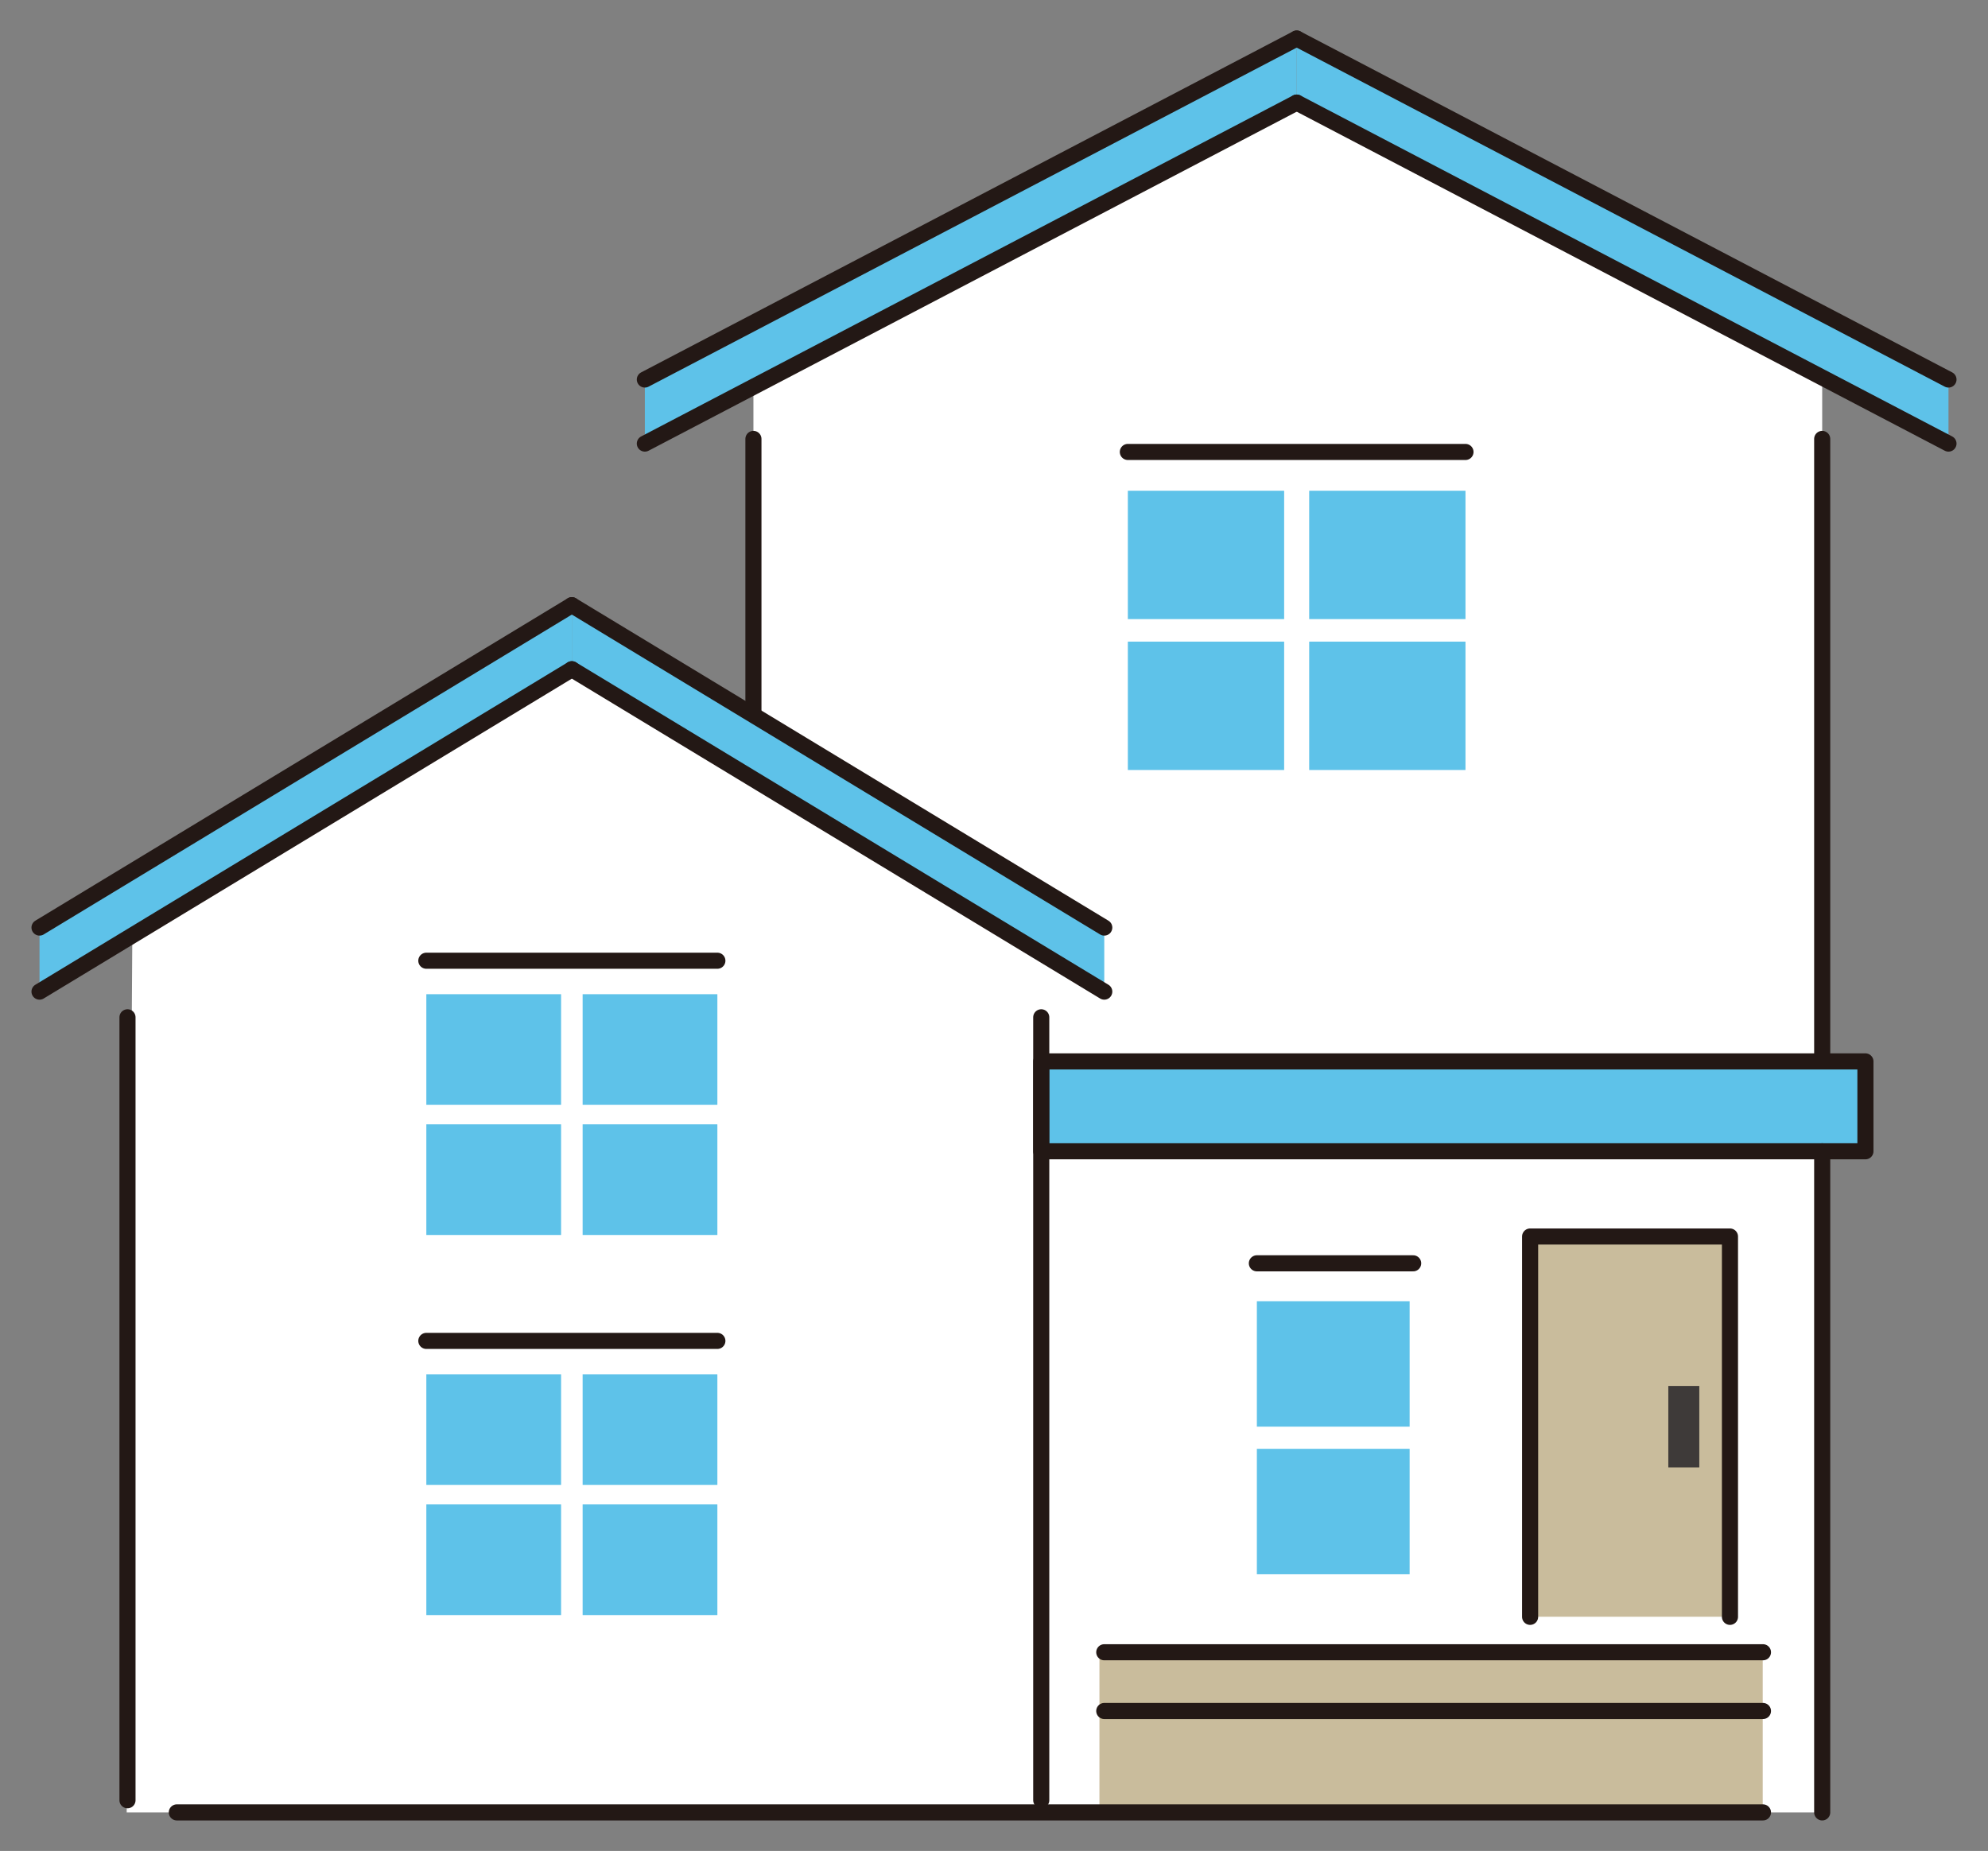 <?xml version="1.0" encoding="UTF-8"?>
<svg id="design" xmlns="http://www.w3.org/2000/svg" viewBox="0 0 247 230">
  <rect x="0" y="0" width="247" height="230" fill="#808080" stroke="none"/>
  <polygon points="16.44 116.25 15.74 225.21 129.05 225.21 128.11 117.75 71.38 83.16 16.44 116.25" fill="#fff"/>
  <polygon points="93.61 47.15 93.61 225.21 226.4 225.21 226.4 44.6 161.11 12.75 93.61 47.15" fill="#fff"/>
  <rect x="136.6" y="205.31" width="82.41" height="19.72" fill="#c9bc9c"/>
  <g>
    <g>
      <rect x="140.13" y="79.73" width="19.42" height="15.95" fill="#5ec2e9"/>
      <rect x="162.66" y="79.73" width="19.42" height="15.95" fill="#5ec2e9"/>
    </g>
    <g>
      <rect x="140.13" y="60.98" width="19.42" height="15.95" fill="#5ec2e9"/>
      <rect x="162.66" y="60.98" width="19.42" height="15.95" fill="#5ec2e9"/>
    </g>
  </g>
  <g>
    <rect x="156.16" y="180.03" width="18.98" height="15.59" fill="#5ec2e9"/>
    <rect x="156.16" y="161.69" width="18.98" height="15.59" fill="#5ec2e9"/>
  </g>
  <g>
    <g>
      <rect x="52.97" y="186.94" width="16.74" height="13.75" fill="#5ec2e9"/>
      <rect x="72.39" y="186.94" width="16.74" height="13.75" fill="#5ec2e9"/>
    </g>
    <g>
      <rect x="52.97" y="170.77" width="16.74" height="13.75" fill="#5ec2e9"/>
      <rect x="72.39" y="170.77" width="16.74" height="13.75" fill="#5ec2e9"/>
    </g>
  </g>
  <g>
    <g>
      <rect x="52.97" y="139.71" width="16.74" height="13.75" fill="#5ec2e9"/>
      <rect x="72.39" y="139.71" width="16.74" height="13.75" fill="#5ec2e9"/>
    </g>
    <g>
      <rect x="52.97" y="123.54" width="16.74" height="13.75" fill="#5ec2e9"/>
      <rect x="72.39" y="123.54" width="16.74" height="13.75" fill="#5ec2e9"/>
    </g>
  </g>
  <g>
    <polygon points="71.05 83.16 4.91 123.22 4.91 115.54 71.05 75.2 71.05 83.16" fill="#5ec2e9"/>
    <polygon points="71.05 83.16 137.2 123.22 137.2 115.66 71.05 75.2 71.05 83.16" fill="#5ec2e9"/>
  </g>
  <g>
    <polygon points="161.11 12.62 80.12 55.87 80.12 48.04 161.11 4.79 161.11 12.62" fill="#5ec2e9"/>
    <polygon points="161.11 12.48 242.09 55.72 242.09 48.04 161.11 4.79 161.11 12.48" fill="#5ec2e9"/>
  </g>
  <rect x="190.11" y="153.65" width="24.84" height="47.25" fill="#c9bc9c"/>
  <rect x="207.28" y="172.22" width="3.85" height="10.12" fill="#3e3a39"/>
  <rect x="129.37" y="131.89" width="102.4" height="11.17" fill="#5ec2e9"/>
  <g>
    <line x1="15.84" y1="126.41" x2="15.84" y2="223.7" fill="none" stroke="#231815" stroke-linecap="round" stroke-linejoin="round" stroke-width="2"/>
    <line x1="93.61" y1="54.54" x2="93.61" y2="88.65" fill="none" stroke="#231815" stroke-linecap="round" stroke-linejoin="round" stroke-width="2"/>
    <line x1="226.4" y1="54.54" x2="226.4" y2="131.89" fill="none" stroke="#231815" stroke-linecap="round" stroke-linejoin="round" stroke-width="2"/>
    <line x1="226.4" y1="143.06" x2="226.4" y2="225.21" fill="none" stroke="#231815" stroke-linecap="round" stroke-linejoin="round" stroke-width="2"/>
    <g>
      <g>
        <line x1="71.05" y1="83.16" x2="4.91" y2="123.22" fill="none" stroke="#231815" stroke-linecap="round" stroke-linejoin="round" stroke-width="2"/>
        <line x1="71.05" y1="75.2" x2="4.91" y2="115.26" fill="none" stroke="#231815" stroke-linecap="round" stroke-linejoin="round" stroke-width="2"/>
      </g>
      <g>
        <line x1="71.05" y1="83.16" x2="137.2" y2="123.22" fill="none" stroke="#231815" stroke-linecap="round" stroke-linejoin="round" stroke-width="2"/>
        <line x1="71.05" y1="75.2" x2="137.2" y2="115.26" fill="none" stroke="#231815" stroke-linecap="round" stroke-linejoin="round" stroke-width="2"/>
      </g>
    </g>
    <line x1="129.37" y1="126.41" x2="129.37" y2="223.7" fill="none" stroke="#231815" stroke-linecap="round" stroke-linejoin="round" stroke-width="2"/>
    <line x1="182.08" y1="56.16" x2="140.13" y2="56.16" fill="none" stroke="#231815" stroke-linecap="round" stroke-linejoin="round" stroke-width="2"/>
    <line x1="175.58" y1="156.98" x2="156.16" y2="156.98" fill="none" stroke="#231815" stroke-linecap="round" stroke-linejoin="round" stroke-width="2"/>
    <line x1="89.13" y1="166.62" x2="52.97" y2="166.62" fill="none" stroke="#231815" stroke-linecap="round" stroke-linejoin="round" stroke-width="2"/>
    <line x1="89.13" y1="119.38" x2="52.97" y2="119.38" fill="none" stroke="#231815" stroke-linecap="round" stroke-linejoin="round" stroke-width="2"/>
    <g>
      <line x1="161.11" y1="12.75" x2="80.12" y2="55.12" fill="none" stroke="#231815" stroke-linecap="round" stroke-linejoin="round" stroke-width="2"/>
      <line x1="161.11" y1="4.79" x2="80.12" y2="47.16" fill="none" stroke="#231815" stroke-linecap="round" stroke-linejoin="round" stroke-width="2"/>
    </g>
    <g>
      <line x1="161.11" y1="12.75" x2="242.09" y2="55.12" fill="none" stroke="#231815" stroke-linecap="round" stroke-linejoin="round" stroke-width="2"/>
      <line x1="161.11" y1="4.79" x2="242.09" y2="47.16" fill="none" stroke="#231815" stroke-linecap="round" stroke-linejoin="round" stroke-width="2"/>
    </g>
    <line x1="219.04" y1="205.31" x2="137.2" y2="205.31" fill="none" stroke="#231815" stroke-linecap="round" stroke-linejoin="round" stroke-width="2"/>
    <line x1="219.04" y1="225.21" x2="21.97" y2="225.21" fill="none" stroke="#231815" stroke-linecap="round" stroke-linejoin="round" stroke-width="2"/>
    <line x1="219.04" y1="212.61" x2="137.2" y2="212.61" fill="none" stroke="#231815" stroke-linecap="round" stroke-linejoin="round" stroke-width="2"/>
    <polyline points="214.94 200.91 214.94 153.65 190.11 153.65 190.11 200.91" fill="none" stroke="#231815" stroke-linecap="round" stroke-linejoin="round" stroke-width="2"/>
    <rect x="129.37" y="131.89" width="102.4" height="11.17" fill="none" stroke="#231815" stroke-linecap="round" stroke-linejoin="round" stroke-width="2"/>
  </g>
</svg>
